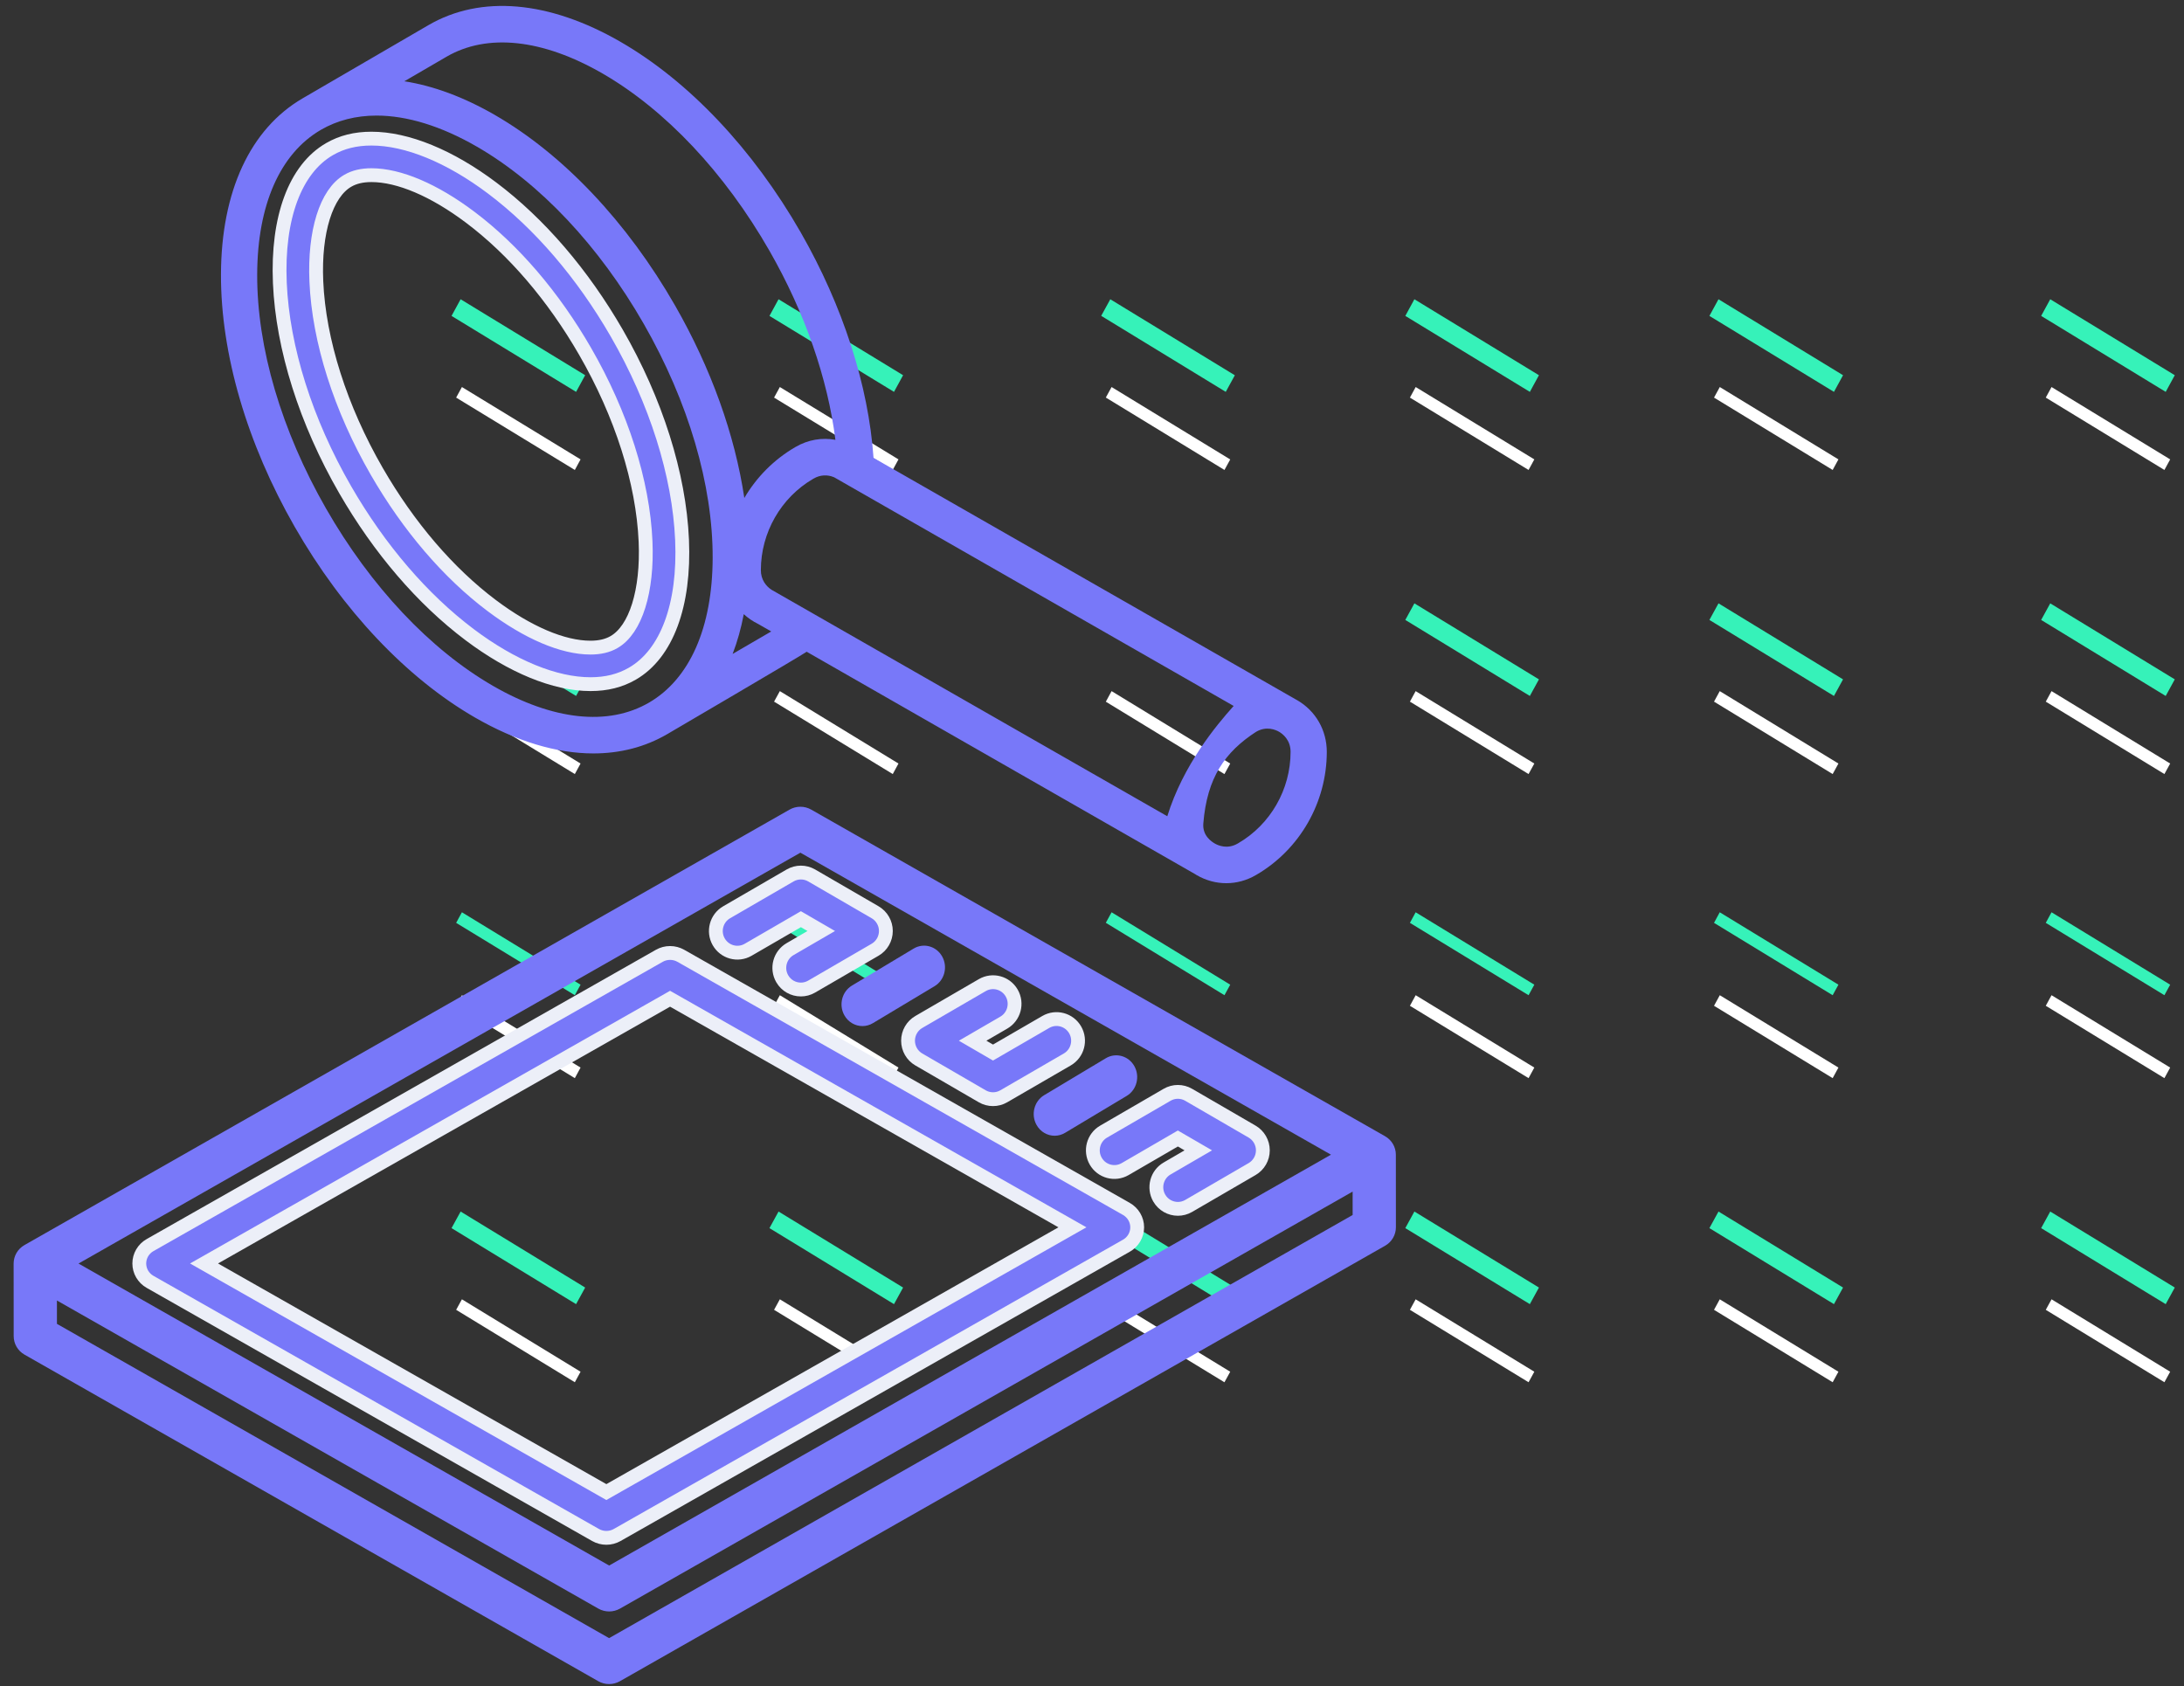 <?xml version="1.0" encoding="UTF-8"?>
<svg width="158px" height="122px" viewBox="0 0 158 122" version="1.1" xmlns="http://www.w3.org/2000/svg" xmlns:xlink="http://www.w3.org/1999/xlink">
    <rect x="0" y="0" width="158" height="122" fill="#333333" stroke="none"/>
    <!-- Generator: Sketch 63.1 (92452) - https://sketch.com -->
    <title>icon/collaborative/design@1x</title>
    <desc>Created with Sketch.</desc>
    <defs>
        <rect id="path-1" x="0" y="0" width="128" height="128"></rect>
    </defs>
    <g id="UI" stroke="none" stroke-width="1" fill="none" fill-rule="evenodd">
        <g id="B.1.4---Servizi-|-Collaborative-team" transform="translate(-1004, -969)">
            <g id="icon/collaborative/design" transform="translate(990, 966)">
                <g>
                    <g>
                        <g id="Group-5" transform="translate(47, 25)">
                            <g id="Group-3">
                                <g id="Group-73-Copy-4" transform="translate(62, 17) scale(1, -1) translate(-62, -17) ">
                                    <polygon id="Fill-10" fill="#36F2B9" points="124 6.761 115.417 12 115 11.239 123.583 6"></polygon>
                                    <polygon id="Stroke-11" stroke="#36F2B9" stroke-width="0.5" points="124 6.761 115.417 12 115 11.239 123.583 6"></polygon>
                                    <polygon id="Fill-12" fill="#36F2B9" points="100 6.761 91.417 12 91 11.239 99.583 6"></polygon>
                                    <polygon id="Stroke-13" stroke="#36F2B9" stroke-width="0.5" points="100 6.761 91.417 12 91 11.239 99.583 6"></polygon>
                                    <polygon id="Fill-14" fill="#36F2B9" points="78 6.761 69.417 12 69 11.239 77.583 6"></polygon>
                                    <polygon id="Stroke-15" stroke="#36F2B9" stroke-width="0.5" points="78 6.761 69.417 12 69 11.239 77.583 6"></polygon>
                                    <polygon id="Fill-16" fill="#36F2B9" points="56 6.765 47.417 12 47 11.239 55.583 6"></polygon>
                                    <polygon id="Stroke-17" stroke="#36F2B9" stroke-width="0.5" points="56 6.765 47.417 12 47 11.239 55.583 6"></polygon>
                                    <polygon id="Fill-18" fill="#36F2B9" points="32 6.761 23.417 12 23 11.239 31.583 6"></polygon>
                                    <polygon id="Stroke-19" stroke="#36F2B9" stroke-width="0.5" points="32 6.761 23.417 12 23 11.239 31.583 6"></polygon>
                                    <polygon id="Fill-20" fill="#36F2B9" points="0 11.235 0.417 12 9 6.765 8.586 6"></polygon>
                                    <polygon id="Stroke-21" stroke="#36F2B9" stroke-width="0.5" points="9 6.761 0.417 12 0 11.239 8.583 6"></polygon>
                                    <polygon id="Fill-35" fill="#36F2B9" points="115 33.235 115.417 34 124 28.761 123.583 28"></polygon>
                                    <polygon id="Stroke-36" stroke="#36F2B9" stroke-width="0.5" points="124 28.765 115.417 34 115 33.235 123.583 28"></polygon>
                                    <polygon id="Fill-38" fill="#36F2B9" points="91 33.235 91.414 34 100 28.761 99.583 28"></polygon>
                                    <polygon id="Stroke-39" stroke="#36F2B9" stroke-width="0.5" points="100 28.765 91.417 34 91 33.235 99.583 28"></polygon>
                                    <polygon id="Fill-41" fill="#36F2B9" points="69 33.235 69.414 34 78 28.761 77.583 28"></polygon>
                                    <polygon id="Stroke-42" stroke="#36F2B9" stroke-width="0.5" points="78 28.765 69.417 34 69 33.235 77.583 28"></polygon>
                                    <polygon id="Fill-44" fill="#36F2B9" points="47 33.239 47.417 34 56 28.761 55.583 28"></polygon>
                                    <polygon id="Stroke-45" stroke="#36F2B9" stroke-width="0.5" points="56 28.761 47.417 34 47 33.239 55.583 28"></polygon>
                                    <polygon id="Fill-47" fill="#36F2B9" points="23 33.235 23.417 34 32 28.761 31.586 28"></polygon>
                                    <polygon id="Stroke-48" stroke="#36F2B9" stroke-width="0.5" points="32 28.765 23.417 34 23 33.235 31.583 28"></polygon>
                                    <polygon id="Fill-50" fill="#36F2B9" points="0 33.235 0.417 34 9 28.761 8.586 28"></polygon>
                                    <polygon id="Stroke-51" stroke="#36F2B9" stroke-width="0.5" points="9 28.765 0.417 34 0 33.235 8.583 28"></polygon>
                                    <polygon id="Fill-57" fill="#FFFFFF" points="123.583 0 115 5.239 115.417 6 124 0.761"></polygon>
                                    <polygon id="Fill-58" fill="#FFFFFF" points="99.583 0 91 5.239 91.414 6 100 0.761"></polygon>
                                    <polygon id="Fill-59" fill="#FFFFFF" points="77.583 0 69 5.239 69.414 6 78 0.761"></polygon>
                                    <polygon id="Fill-60" fill="#FFFFFF" points="55.577 0 47 5.235 47.417 6 56 0.761 55.583 0"></polygon>
                                    <polygon id="Fill-61" fill="#FFFFFF" points="31.586 0 23 5.239 23.417 6 32 0.761"></polygon>
                                    <polygon id="Fill-62" fill="#FFFFFF" points="8.586 0 0 5.239 0.417 6 9 0.761"></polygon>
                                    <polygon id="Fill-67" fill="#FFFFFF" points="124 22.765 115.417 28 115 27.235 123.583 22"></polygon>
                                    <polygon id="Fill-68" fill="#FFFFFF" points="100 22.765 91.417 28 91 27.235 99.583 22"></polygon>
                                    <polygon id="Fill-69" fill="#FFFFFF" points="78 22.765 69.417 28 69 27.235 77.583 22"></polygon>
                                    <polygon id="Fill-70" fill="#FFFFFF" points="56 22.761 47.417 28 47 27.239 55.583 22"></polygon>
                                    <polygon id="Fill-71" fill="#FFFFFF" points="32 22.765 23.417 28 23 27.235 31.583 22"></polygon>
                                    <polygon id="Fill-72" fill="#FFFFFF" points="0 27.235 0.417 28 9 22.765 8.586 22"></polygon>
                                </g>
                                <g id="Group-73-Copy-4" transform="translate(62, 61) scale(1, -1) translate(-62, -61) translate(0, 44)">
                                    <polygon id="Fill-10" fill="#36F2B9" points="124 6.761 115.417 12 115 11.239 123.583 6"></polygon>
                                    <polygon id="Stroke-11" stroke="#36F2B9" stroke-width="0.5" points="124 6.761 115.417 12 115 11.239 123.583 6"></polygon>
                                    <polygon id="Fill-12" fill="#36F2B9" points="100 6.761 91.417 12 91 11.239 99.583 6"></polygon>
                                    <polygon id="Stroke-13" stroke="#36F2B9" stroke-width="0.5" points="100 6.761 91.417 12 91 11.239 99.583 6"></polygon>
                                    <polygon id="Fill-14" fill="#36F2B9" points="78 6.761 69.417 12 69 11.239 77.583 6"></polygon>
                                    <polygon id="Stroke-15" stroke="#36F2B9" stroke-width="0.5" points="78 6.761 69.417 12 69 11.239 77.583 6"></polygon>
                                    <polygon id="Fill-16" fill="#36F2B9" points="56 6.765 47.417 12 47 11.239 55.583 6"></polygon>
                                    <polygon id="Stroke-17" stroke="#36F2B9" stroke-width="0.5" points="56 6.765 47.417 12 47 11.239 55.583 6"></polygon>
                                    <polygon id="Fill-18" fill="#36F2B9" points="32 6.761 23.417 12 23 11.239 31.583 6"></polygon>
                                    <polygon id="Stroke-19" stroke="#36F2B9" stroke-width="0.5" points="32 6.761 23.417 12 23 11.239 31.583 6"></polygon>
                                    <polygon id="Fill-20" fill="#36F2B9" points="0 11.235 0.417 12 9 6.765 8.586 6"></polygon>
                                    <polygon id="Stroke-21" stroke="#36F2B9" stroke-width="0.5" points="9 6.761 0.417 12 0 11.239 8.583 6"></polygon>
                                    <polygon id="Fill-35" fill="#36F2B9" points="115 33.235 115.417 34 124 28.761 123.583 28"></polygon>
                                    <polygon id="Fill-38" fill="#36F2B9" points="91 33.235 91.414 34 100 28.761 99.583 28"></polygon>
                                    <polygon id="Fill-41" fill="#36F2B9" points="69 33.235 69.414 34 78 28.761 77.583 28"></polygon>
                                    <polygon id="Fill-44" fill="#36F2B9" points="47 33.239 47.417 34 56 28.761 55.583 28"></polygon>
                                    <polygon id="Fill-47" fill="#36F2B9" points="23 33.235 23.417 34 32 28.761 31.586 28"></polygon>
                                    <polygon id="Fill-50" fill="#36F2B9" points="0 33.235 0.417 34 9 28.761 8.586 28"></polygon>
                                    <polygon id="Fill-57" fill="#FFFFFF" points="123.583 0 115 5.239 115.417 6 124 0.761"></polygon>
                                    <polygon id="Fill-58" fill="#FFFFFF" points="99.583 0 91 5.239 91.414 6 100 0.761"></polygon>
                                    <polygon id="Fill-59" fill="#FFFFFF" points="77.583 0 69 5.239 69.414 6 78 0.761"></polygon>
                                    <polygon id="Fill-60" fill="#FFFFFF" points="55.577 0 47 5.235 47.417 6 56 0.761 55.583 0"></polygon>
                                    <polygon id="Fill-61" fill="#FFFFFF" points="31.586 0 23 5.239 23.417 6 32 0.761"></polygon>
                                    <polygon id="Fill-62" fill="#FFFFFF" points="8.586 0 0 5.239 0.417 6 9 0.761"></polygon>
                                    <polygon id="Fill-67" fill="#FFFFFF" points="124 22.765 115.417 28 115 27.235 123.583 22"></polygon>
                                    <polygon id="Fill-68" fill="#FFFFFF" points="100 22.765 91.417 28 91 27.235 99.583 22"></polygon>
                                    <polygon id="Fill-69" fill="#FFFFFF" points="78 22.765 69.417 28 69 27.235 77.583 22"></polygon>
                                    <polygon id="Fill-70" fill="#FFFFFF" points="56 22.761 47.417 28 47 27.239 55.583 22"></polygon>
                                    <polygon id="Fill-71" fill="#FFFFFF" points="32 22.765 23.417 28 23 27.235 31.583 22"></polygon>
                                    <polygon id="Fill-72" fill="#FFFFFF" points="0 27.235 0.417 28 9 22.765 8.586 22"></polygon>
                                </g>
                            </g>
                        </g>
                        <g id="icon/design">
                            <g stroke-width="1" fill-rule="evenodd">
                                <mask id="mask-2" fill="white">
                                    <use xlink:href="#path-1"></use>
                                </mask>
                                <g id="Mask"></g>
                                <g id="Group-18" mask="url(#mask-2)">
                                    <g transform="translate(14, 3)" id="Group-17">
                                        <g>
                                            <g id="007-search" transform="translate(15.986, 0)" fill="#7878F9" fill-rule="nonzero">
                                                <path d="M33.357,39.056 C33.152,34.334 31.472,29.019 28.628,24.091 C26.152,19.803 23.039,16.177 19.623,13.607 C16.558,11.3 13.455,10.029 10.885,10.029 C9.729,10.029 8.738,10.277 7.855,10.787 C5.365,12.225 4.055,15.754 4.259,20.469 C4.464,25.191 6.144,30.505 8.988,35.433 C11.464,39.722 14.577,43.348 17.992,45.918 C21.058,48.225 24.161,49.496 26.731,49.496 C26.731,49.496 26.732,49.496 26.732,49.496 C27.887,49.496 28.878,49.248 29.761,48.738 C32.251,47.3 33.561,43.771 33.357,39.056 Z M28.44,46.449 C27.97,46.721 27.411,46.853 26.732,46.853 L26.731,46.853 C24.731,46.853 22.192,45.77 19.581,43.806 C16.448,41.448 13.576,38.095 11.276,34.112 C8.641,29.545 7.086,24.66 6.899,20.354 C6.743,16.766 7.616,13.977 9.176,13.076 C9.646,12.804 10.205,12.672 10.885,12.672 C12.885,12.672 15.424,13.754 18.034,15.719 C21.168,18.077 24.04,21.43 26.339,25.413 C28.975,29.98 30.529,34.865 30.716,39.171 C30.872,42.759 30,45.548 28.44,46.449 Z" id="Shape" stroke="#ECEFF8"></path>
                                                <path d="M77.86,50.657 C77.833,50.641 77.806,50.628 77.779,50.613 L47.209,33.125 C46.845,27.891 44.992,22.133 41.945,16.818 C38.485,10.781 33.854,5.883 28.906,3.027 C23.734,0.043 18.796,-0.386 15.004,1.821 C15.004,1.821 5.929,7.102 5.913,7.111 C2.12,9.317 0.021,13.839 0,19.845 C-0.019,25.59 1.876,32.079 5.336,38.117 C8.796,44.155 13.427,49.053 18.375,51.909 C21.368,53.636 24.283,54.508 26.942,54.508 C28.878,54.508 30.679,54.046 32.277,53.117 C32.29,53.109 42.05,47.395 42.372,47.151 L70.474,63.24 C70.512,63.263 70.548,63.288 70.587,63.311 C71.257,63.701 71.992,63.896 72.728,63.896 C73.463,63.896 74.198,63.701 74.868,63.311 L74.896,63.295 C78.044,61.465 80,58.054 80,54.392 C80,52.833 79.2,51.437 77.86,50.657 Z M16.314,4.106 C19.265,2.389 23.274,2.819 27.604,5.317 C32.157,7.945 36.445,12.498 39.677,18.138 C42.238,22.607 43.896,27.385 44.451,31.819 C43.475,31.641 42.468,31.813 41.576,32.331 L41.543,32.35 C39.999,33.247 38.742,34.526 37.862,36.027 C37.182,31.473 35.464,26.663 32.855,22.11 C29.395,16.072 24.764,11.174 19.816,8.319 C17.563,7.019 15.355,6.204 13.267,5.88 L16.314,4.106 Z M19.677,49.619 C15.124,46.991 10.837,42.437 7.605,36.797 C4.372,31.157 2.602,25.14 2.62,19.854 C2.637,14.827 4.272,11.114 7.223,9.397 C8.412,8.705 9.772,8.362 11.256,8.362 C13.456,8.362 15.928,9.117 18.513,10.609 C23.066,13.237 27.354,17.79 30.586,23.43 C33.818,29.07 35.588,35.088 35.571,40.374 C35.553,45.4 33.919,49.114 30.967,50.831 C28.016,52.547 24.006,52.117 19.677,49.619 Z M37.015,47.31 C37.358,46.419 37.627,45.457 37.822,44.432 C38.126,44.712 38.475,44.952 38.862,45.141 L39.808,45.683 L37.015,47.31 Z M73.586,61.009 L73.558,61.025 C72.809,61.461 72.147,61.17 71.897,61.025 C71.647,60.88 70.996,60.446 71.067,59.575 C71.336,56.244 72.647,54.392 74.888,52.942 C75.601,52.481 74.212,52.84 73.586,52.476 C72.96,52.111 73.745,50.532 73.23,51.109 C72.01,52.476 69.615,55.329 68.461,59.052 C62.198,55.468 39.868,42.692 39.837,42.672 C39.433,42.414 39.058,41.935 39.058,41.253 C39.058,38.531 40.512,35.996 42.846,34.639 L42.879,34.621 C43.341,34.352 43.879,34.32 44.362,34.531 L73.326,51.109 C72.759,51.843 72.798,51.999 73.071,52.476 C73.433,53.107 74.235,53.323 74.861,52.958 L74.888,52.942 C75.638,52.506 76.3,52.797 76.55,52.942 C76.799,53.088 77.38,53.52 77.38,54.392 C77.38,57.113 75.927,59.649 73.586,61.009 Z" id="Shape"></path>
                                            </g>
                                            <g id="010-magazine" transform="translate(0.986, 58)" fill="#7878F9" fill-rule="nonzero">
                                                <path d="M80.502,32.123 C80.986,31.848 81.283,31.341 81.283,30.792 C81.283,30.243 80.986,29.736 80.502,29.461 L48.27,11.15 C47.787,10.875 47.192,10.875 46.709,11.15 L9.872,32.077 C9.389,32.351 9.091,32.858 9.091,33.408 C9.091,33.957 9.388,34.464 9.872,34.738 L42.1,53.052 C42.342,53.189 42.611,53.258 42.881,53.258 C43.151,53.258 43.42,53.189 43.662,53.052 L80.502,32.123 Z M13.776,33.408 L47.49,14.255 L76.598,30.792 L42.881,49.946 L13.776,33.408 Z" id="Shape" stroke="#ECEFF8"></path>
                                                <path d="M53.137,10.713 L56.954,8.5 L58.428,9.355 L56.172,10.665 C55.427,11.098 55.172,12.056 55.602,12.805 C55.89,13.308 56.414,13.588 56.952,13.588 C57.216,13.588 57.484,13.521 57.729,13.378 L62.323,10.71 C62.805,10.43 63.102,9.913 63.102,9.353 C63.101,8.793 62.804,8.276 62.322,7.997 L57.732,5.335 C57.251,5.056 56.658,5.056 56.176,5.335 L51.582,7.999 C50.837,8.431 50.581,9.389 51.01,10.138 C51.44,10.888 52.392,11.145 53.137,10.713 Z" id="Path" stroke="#ECEFF8"></path>
                                                <path d="M60.096,15.447 C60.376,15.951 60.885,16.233 61.408,16.233 C61.664,16.233 61.924,16.165 62.163,16.022 L66.623,13.348 C67.347,12.914 67.595,11.953 67.177,11.201 C66.759,10.449 65.834,10.192 65.11,10.626 L60.65,13.301 C59.926,13.734 59.678,14.696 60.096,15.447 Z" id="Path"></path>
                                                <path d="M64.706,17.292 C64.706,17.852 65.003,18.369 65.485,18.648 L70.073,21.312 C70.314,21.452 70.583,21.522 70.852,21.522 C71.12,21.522 71.389,21.453 71.63,21.313 L76.225,18.649 C76.971,18.217 77.227,17.259 76.797,16.51 C76.367,15.76 75.414,15.503 74.67,15.935 L70.853,18.148 L69.379,17.292 L71.634,15.983 C72.379,15.55 72.635,14.592 72.205,13.843 C71.774,13.094 70.822,12.837 70.077,13.27 L65.485,15.936 C65.003,16.215 64.706,16.732 64.706,17.292 Z" id="Path" stroke="#ECEFF8"></path>
                                                <path d="M73.999,23.379 C74.279,23.885 74.788,24.167 75.311,24.167 C75.568,24.167 75.827,24.099 76.066,23.956 L80.526,21.284 C81.25,20.85 81.498,19.888 81.081,19.136 C80.664,18.384 79.738,18.126 79.015,18.559 L74.554,21.232 C73.83,21.666 73.582,22.627 73.999,23.379 Z" id="Path"></path>
                                                <path d="M78.284,26.007 C78.714,26.756 79.666,27.012 80.411,26.58 L84.226,24.366 L85.704,25.224 L83.447,26.536 C82.703,26.968 82.448,27.926 82.878,28.674 C83.167,29.176 83.69,29.456 84.228,29.456 C84.492,29.456 84.76,29.388 85.006,29.246 L89.597,26.578 C90.078,26.298 90.375,25.781 90.374,25.222 C90.374,24.663 90.077,24.147 89.596,23.867 L85.005,21.203 C84.524,20.923 83.93,20.923 83.448,21.203 L78.854,23.869 C78.109,24.301 77.854,25.258 78.284,26.007 Z" id="Path" stroke="#ECEFF8"></path>
                                                <path d="M99.996,25.536 L99.996,25.536 C99.996,24.985 99.698,24.477 99.214,24.201 L57.7,0.572 C57.216,0.296 56.619,0.296 56.135,0.572 L0.782,32.078 C0.298,32.353 0,32.863 0,33.414 C0,33.414 0,33.414 0,33.415 L0,33.415 L0.004,38.668 C0.005,39.219 0.303,39.727 0.786,40.003 L42.297,63.63 C42.539,63.767 42.809,63.836 43.079,63.836 C43.349,63.836 43.619,63.767 43.861,63.63 L99.218,32.126 C99.702,31.85 100,31.341 100,30.789 L99.996,25.536 Z M56.917,3.689 L95.303,25.537 L43.083,55.26 L4.694,33.413 L56.917,3.689 Z M43.079,60.513 L3.133,37.776 L3.132,36.086 L42.301,58.377 C42.543,58.514 42.813,58.583 43.083,58.583 C43.354,58.583 43.624,58.514 43.866,58.377 L96.869,28.208 L96.87,29.9 L43.079,60.513 Z" id="Shape"></path>
                                            </g>
                                        </g>
                                    </g>
                                </g>
                            </g>
                            <rect id="Rectangle" x="0" y="0" width="128" height="128"></rect>
                        </g>
                    </g>
                </g>
            </g>
        </g>
    </g>
</svg>